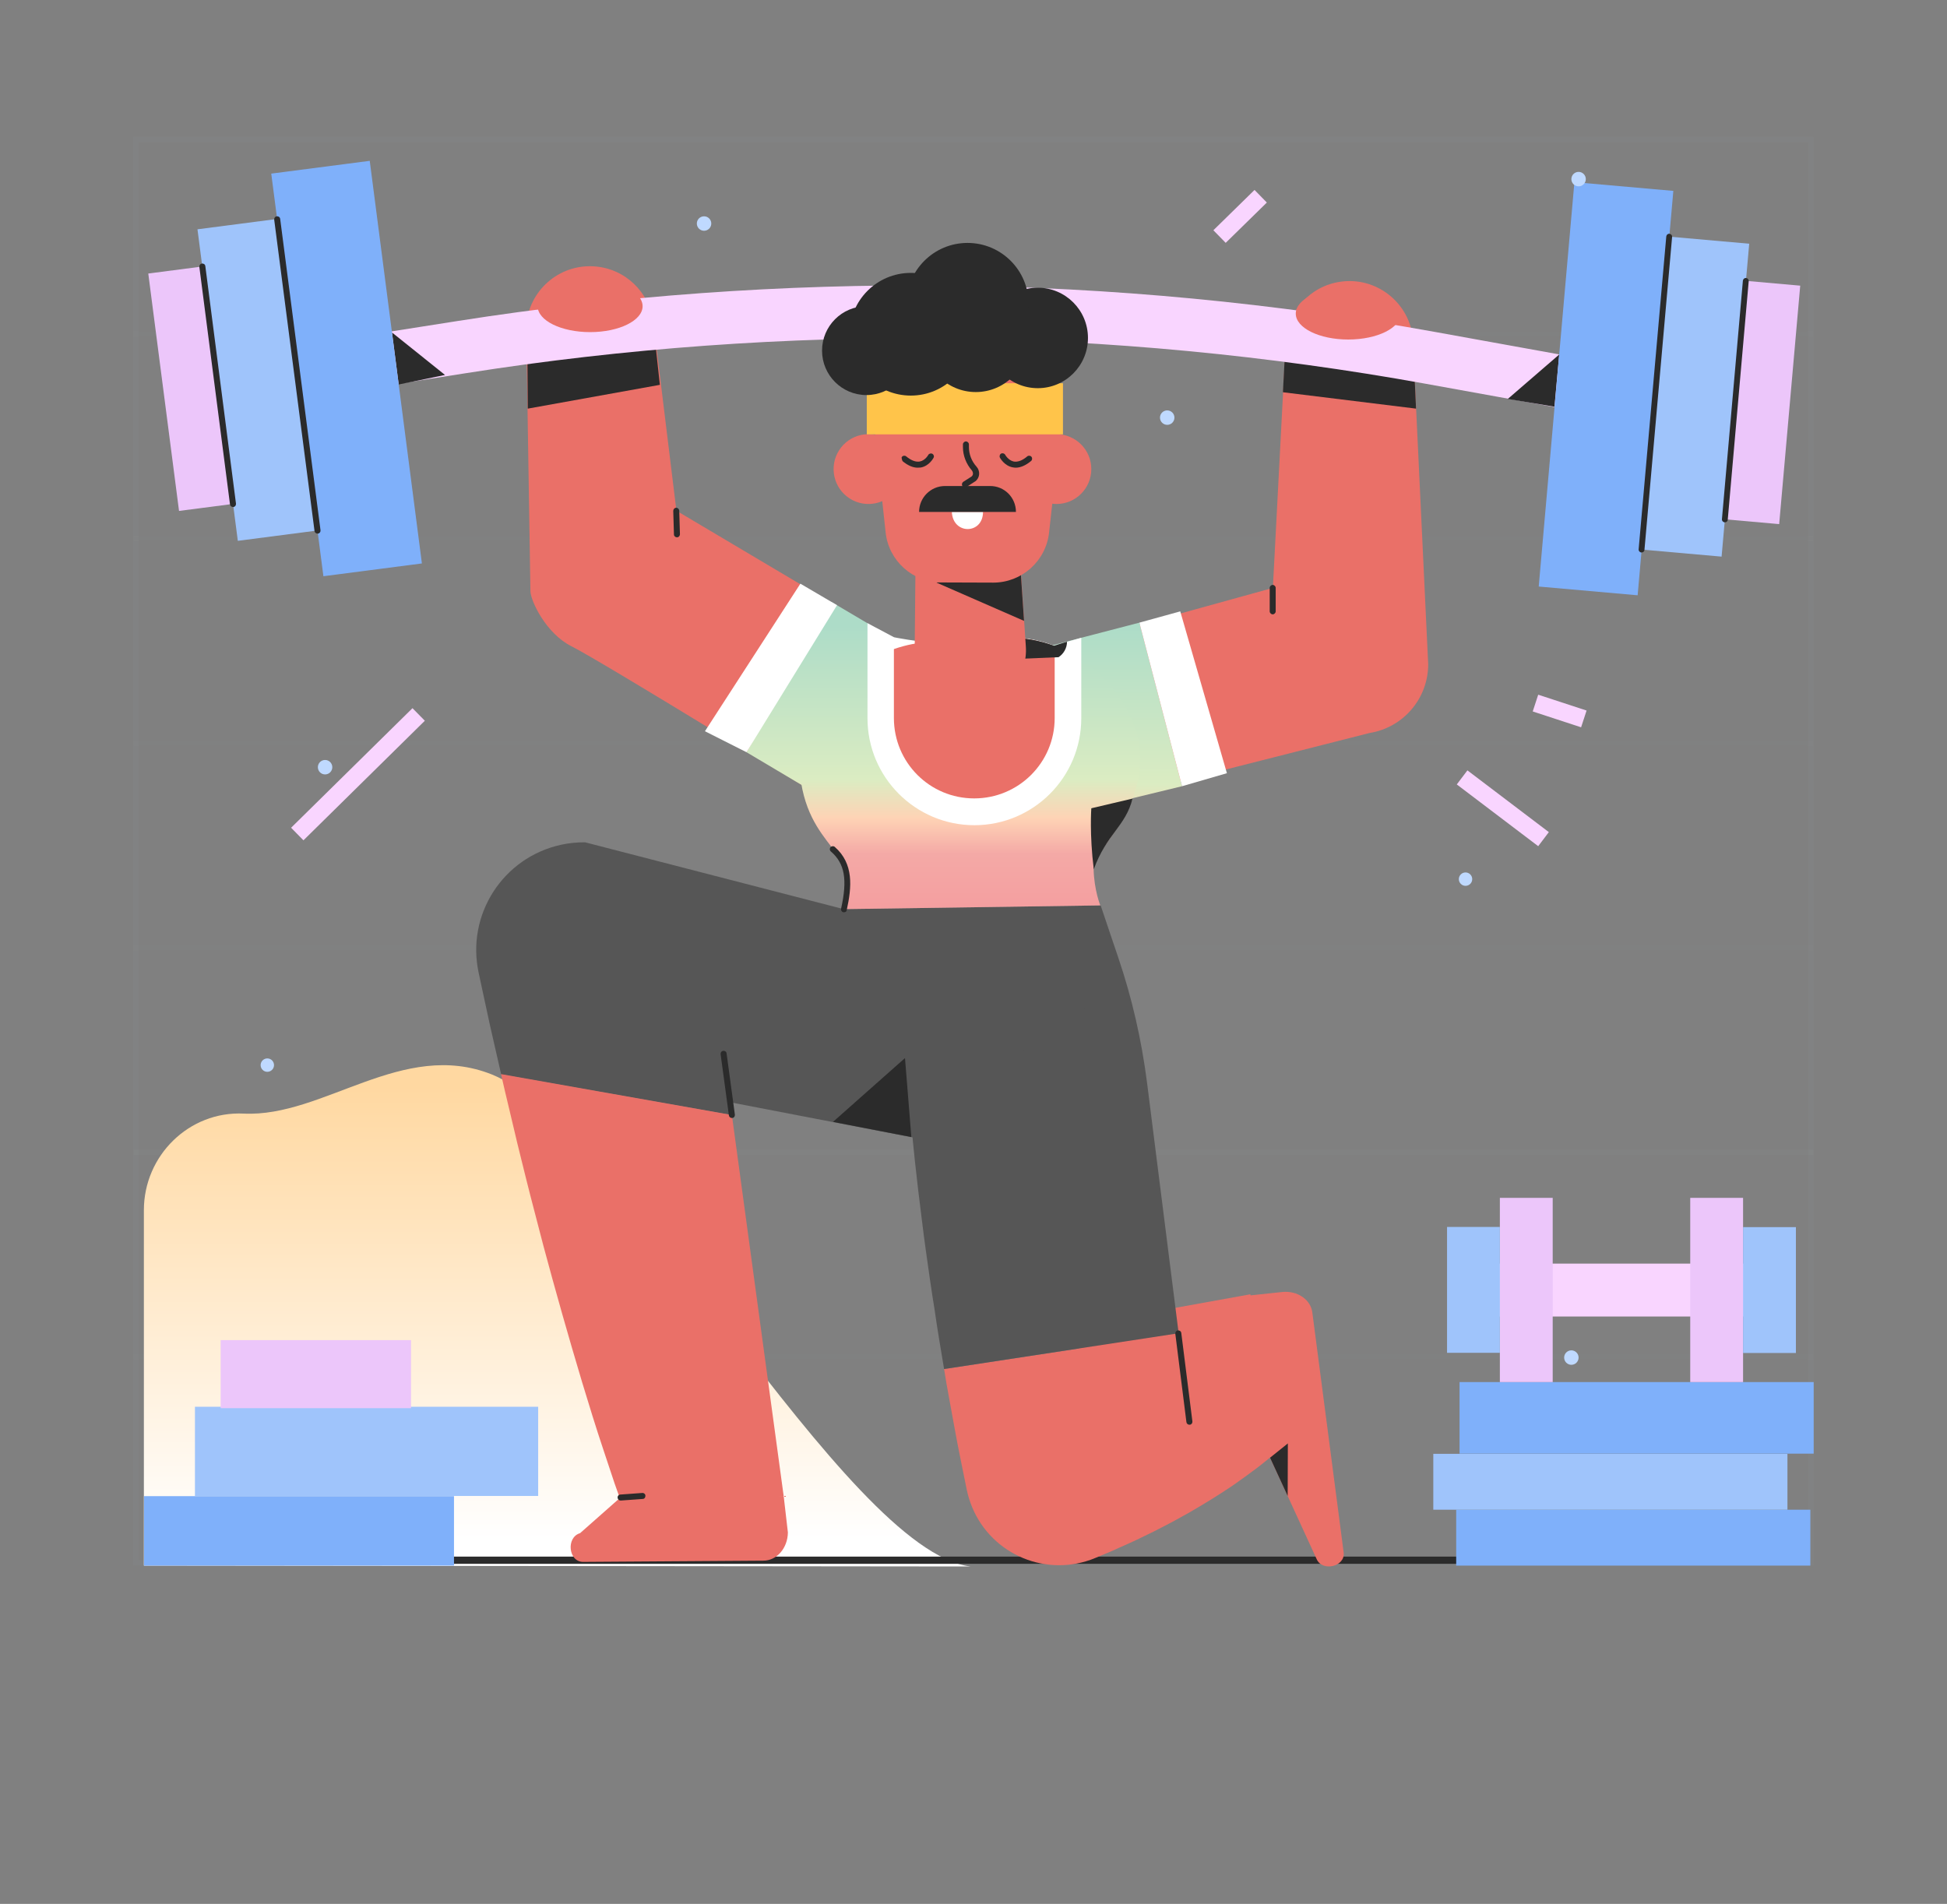 <svg width="272" height="266" viewBox="0 0 272 266" fill="none" xmlns="http://www.w3.org/2000/svg">
<rect x="0" y="0" width="272" height="266" fill="#808080" stroke="none"/>
<g opacity="0.3">
<g opacity="0.3">
<path opacity="0.3" d="M252.589 19.876V217.972H19.386V19.876H252.589ZM253.351 19.113H18.623V218.736H253.351V19.113Z" fill="#C4ECFE"/>
</g>
<g opacity="0.3">
<g opacity="0.3">
<path opacity="0.3" d="M253.351 160.634H18.623V161.349H253.351V160.634Z" fill="#C4ECFE"/>
</g>
<g opacity="0.3">
<path opacity="0.3" d="M253.351 132.039H18.623V132.754H253.351V132.039Z" fill="#C4ECFE"/>
</g>
<g opacity="0.3">
<path opacity="0.3" d="M253.351 160.634H18.623V161.349H253.351V160.634Z" fill="#C4ECFE"/>
</g>
<g opacity="0.3">
<path opacity="0.3" d="M253.351 189.205H18.623V189.919H253.351V189.205Z" fill="#C4ECFE"/>
</g>
<g opacity="0.3">
<path opacity="0.3" d="M253.351 103.469H18.623V104.183H253.351V103.469Z" fill="#C4ECFE"/>
</g>
<g opacity="0.3">
<path opacity="0.3" d="M253.351 74.874H18.623V75.588H253.351V74.874Z" fill="#C4ECFE"/>
</g>
<g opacity="0.3">
<path opacity="0.3" d="M253.351 46.304H18.623V47.018H253.351V46.304Z" fill="#C4ECFE"/>
</g>
</g>
</g>
<path d="M135.557 218.859C117.991 216.667 86.328 157.137 68.713 150.118C56.24 145.142 45.194 156.127 34.049 155.585C26.422 155.216 20.1 161.447 20.1 169.082V218.736L135.557 218.859Z" fill="url(#paint0_linear)"/>
<path d="M204.886 217.48H47.925V218.489H204.886V217.48Z" fill="#2B2B2B"/>
<path d="M187.713 216.913L183.334 183.368C183.113 181.57 181.243 180.289 179.127 180.511L174.035 181.052L177.061 202.85L183.925 217.8C184.687 219.647 187.959 218.884 187.713 216.913Z" fill="#EA7068"/>
<path d="M129.431 92.09L94.496 71.352L91.274 44.998C90.732 40.836 87.337 37.486 82.983 37.215C78.062 36.895 73.831 40.639 73.511 45.565L74.101 82.583C74.126 83.962 76.291 88.519 79.834 90.292C84.41 92.607 115.876 112.04 115.876 112.04C122.198 114.577 129.382 111.498 131.916 105.144C134.45 98.814 135.754 94.602 129.431 92.09Z" fill="#EA7068"/>
<path d="M116.171 84.11L104.288 105.095L114.646 111.252L129.21 91.819L116.171 84.11Z" fill="url(#paint1_linear)"/>
<path d="M116.934 84.553L104.288 105.095L98.482 102.164L111.816 81.549L116.934 84.553Z" fill="white"/>
<path d="M94.57 75.071C94.349 75.071 94.152 74.899 94.152 74.677L94.054 71.377C94.054 71.155 94.226 70.958 94.447 70.933C94.669 70.933 94.866 71.106 94.89 71.327L94.989 74.628C94.989 74.874 94.816 75.071 94.57 75.071Z" fill="#2B2B2B"/>
<path d="M70.017 150.118C69.673 148.566 69.304 147.014 68.96 145.487L68.418 143.098L67.902 140.709L66.868 135.906C65.122 127.779 70.263 119.799 78.382 118.025C79.489 117.779 80.621 117.68 81.728 117.68L117.942 127.04L129.062 139.675L129.899 159.378L80.818 149.921L98.999 131.547L102.295 155.807" fill="#565656"/>
<path d="M102.246 155.782L109.479 209.007L87.558 211.987L87.116 210.805L86.698 209.623L85.861 207.258C85.32 205.682 84.828 204.106 84.287 202.529C83.229 199.377 82.269 196.224 81.31 193.072C79.415 186.742 77.619 180.412 75.922 174.082C75.11 170.905 74.249 167.728 73.462 164.551L72.281 159.772L71.149 154.994C70.755 153.344 70.362 151.718 69.993 150.068L102.246 155.782Z" fill="#EA7068"/>
<path d="M81.457 218.218L106.65 218.046C108.519 218.046 110.045 216.297 110.069 214.105L109.479 209.007L86.697 209.204L81.039 214.204C79.046 214.795 79.415 218.218 81.457 218.218Z" fill="#EA7068"/>
<path d="M164.612 186.298L166.334 199.919L147.268 185.781L174.674 180.831L178.586 202.628C177.577 203.539 176.544 204.377 175.511 205.165C174.478 205.953 173.42 206.692 172.386 207.431C170.295 208.859 168.155 210.165 166.014 211.396C164.932 211.987 163.874 212.603 162.792 213.145L161.168 213.982L159.544 214.77C158.462 215.312 157.379 215.78 156.272 216.273L155.46 216.642L154.648 216.987L153 217.677C146.284 220.46 138.583 217.283 135.803 210.559C135.483 209.771 135.237 208.982 135.065 208.17L134.155 203.687C133.589 200.928 133.121 198.17 132.605 195.411C132.334 194.032 132.113 192.653 131.891 191.274L164.612 186.298Z" fill="#EA7068"/>
<path d="M131.891 191.274L131.203 187.136C130.981 185.757 130.76 184.377 130.563 182.973C130.342 181.594 130.12 180.215 129.923 178.811L129.333 174.649C129.136 173.269 128.964 171.865 128.792 170.486C128.078 164.92 127.463 159.354 127.02 153.787L126.7 149.6C126.627 148.196 126.504 146.792 126.454 145.389L126.356 143.295L126.282 141.202L126.233 139.083L126.208 138.024V136.965L153.763 126.498L156.223 133.788C158.142 139.428 159.47 145.265 160.233 151.177L164.661 186.274L131.891 191.274Z" fill="#565656"/>
<path d="M197.357 46.969C196.669 42.092 192.166 38.669 187.295 39.358C182.99 39.949 179.841 43.545 179.619 47.732L177.823 82.14L141.929 92.066C141.929 92.066 135.016 111.006 140.232 115.39L191.33 102.41C196.054 101.647 199.522 97.583 199.522 92.805L197.357 46.969Z" fill="#EA7068"/>
<path d="M179.226 54.801L197.825 57.091L197.358 46.969L179.595 47.732L179.226 54.801Z" fill="#2B2B2B"/>
<path d="M92.184 53.767L73.732 57.092L73.659 46.969L91.421 46.722L92.184 53.767Z" fill="#2B2B2B"/>
<path d="M159.175 86.992L165.129 109.848L153.443 112.681L145.644 90.514L159.175 86.992Z" fill="url(#paint2_linear)"/>
<path d="M117.917 127.015C114.916 135.734 119.32 147.63 129.111 147.211C136.689 146.891 137.205 147.162 140.404 147.039C150.49 146.596 157.01 136.029 153.689 126.498L117.917 127.015Z" fill="#565656"/>
<path d="M152.779 121.449C152.852 124.355 153.713 126.498 153.713 126.498L117.918 127.015C120.87 118.469 112.53 119.207 111.669 107.237H111.644C111.644 107.164 111.644 107.114 111.644 107.04C111.619 106.843 111.619 106.646 111.619 106.449H111.644C111.841 101.573 115.556 95.785 121.165 92.41C122.321 91.721 123.576 91.13 124.88 90.662C126.577 90.071 128.373 89.701 130.268 89.652L139.74 89.011C142.52 88.913 145.078 89.381 147.342 90.268C148.67 90.785 149.925 91.45 151.056 92.189C156.124 95.563 159.101 100.957 159.274 105.169C159.643 113.986 152.729 118.567 152.779 121.449Z" fill="url(#paint3_linear)"/>
<path d="M151.057 89.11V100.341C151.057 108.592 144.365 115.291 136.123 115.291C127.881 115.291 121.19 108.592 121.19 100.341V87.066L124.905 89.036C124.905 89.036 128.398 89.75 130.292 89.677L139.764 89.036C142.544 88.938 144.98 89.332 147.243 90.194L151.057 89.11Z" fill="white"/>
<path d="M147.341 90.292V100.316C147.341 106.523 142.323 111.548 136.098 111.548C129.874 111.548 124.88 106.523 124.88 100.316V90.686C126.577 90.095 128.373 89.726 130.268 89.677L139.739 89.036C142.52 88.938 145.078 89.43 147.341 90.292Z" fill="#EA7068"/>
<path d="M141.929 92.066L147.883 91.819C148.621 91.327 149.064 90.514 149.064 89.652L147.243 90.218C145.669 89.627 143.11 88.962 139.764 89.061L141.929 92.066Z" fill="#2B2B2B"/>
<path d="M117.918 127.458C117.893 127.458 117.868 127.458 117.819 127.458C117.598 127.409 117.45 127.187 117.499 126.966C118.41 122.877 118.016 120.636 116.072 118.961C115.9 118.813 115.876 118.542 116.023 118.37C116.171 118.198 116.441 118.173 116.614 118.321C119.295 120.661 119 123.936 118.287 127.163C118.287 127.335 118.114 127.458 117.918 127.458Z" fill="#2B2B2B"/>
<path d="M159.175 86.992L165.129 109.848L171.402 108.026L164.883 85.416L159.175 86.992Z" fill="white"/>
<path d="M158.216 111.572L152.459 112.927C152.459 112.927 152.188 116.523 152.803 121.449C154.574 116.547 157.256 115.439 158.216 111.572Z" fill="#2B2B2B"/>
<path d="M223.141 57.953L199.178 53.619C177.258 49.653 154.772 47.511 132.285 47.264C109.824 47.018 87.214 48.644 65.073 52.141L43.915 55.466L42.758 48.176L63.916 44.851C86.452 41.304 109.479 39.654 132.335 39.9C155.239 40.146 178.168 42.338 200.482 46.378L224.445 50.712L223.141 57.953Z" fill="#F9D5FF"/>
<path d="M217.826 49.53L210.642 55.737L217.162 56.821L217.826 49.53Z" fill="#2B2B2B"/>
<path d="M219.948 25.449L214.962 81.948L228.783 83.171L233.769 26.671L219.948 25.449Z" fill="#7FB0FA"/>
<path d="M233.194 33.063L229.336 76.781L240.511 77.769L244.369 34.051L233.194 33.063Z" fill="#9FC4FB"/>
<path d="M243.898 39.238L240.958 72.554L248.555 73.226L251.495 39.91L243.898 39.238Z" fill="#ECC6FA"/>
<path d="M54.764 46.452L62.169 52.387L55.699 53.717L54.764 46.452Z" fill="#2B2B2B"/>
<path d="M51.654 22.47L37.894 24.256L45.18 80.507L58.941 78.721L51.654 22.47Z" fill="#7FB0FA"/>
<path d="M38.712 30.592L27.587 32.036L33.224 75.562L44.35 74.118L38.712 30.592Z" fill="#9FC4FB"/>
<path d="M28.278 37.233L20.714 38.215L25.011 71.384L32.574 70.403L28.278 37.233Z" fill="#ECC6FA"/>
<path d="M188.353 47.437C192.402 47.437 195.685 45.816 195.685 43.816C195.685 41.816 192.402 40.196 188.353 40.196C184.304 40.196 181.022 41.816 181.022 43.816C181.022 45.816 184.304 47.437 188.353 47.437Z" fill="#EA7068"/>
<path d="M82.442 46.402C86.49 46.402 89.773 44.781 89.773 42.782C89.773 40.782 86.49 39.161 82.442 39.161C78.392 39.161 75.11 40.782 75.11 42.782C75.11 44.781 78.392 46.402 82.442 46.402Z" fill="#EA7068"/>
<path d="M147.588 70.416C150.278 70.416 152.459 68.233 152.459 65.539C152.459 62.846 150.278 60.663 147.588 60.663C144.897 60.663 142.716 62.846 142.716 65.539C142.716 68.233 144.897 70.416 147.588 70.416Z" fill="#EA7068"/>
<path d="M127.783 90.785L128.004 67.879L141.782 67.387L143.307 90.243C143.651 94.553 140.305 98.248 136 98.321H135.41C131.178 98.445 127.734 94.996 127.783 90.785Z" fill="#EA7068"/>
<path d="M130.834 81.401L143.061 86.746L142.47 78.076L130.834 81.401Z" fill="#2B2B2B"/>
<path d="M138.755 81.401L131.498 81.376C127.512 81.376 124.142 78.347 123.724 74.382L122.198 60.219C122.198 53.052 128.029 47.264 135.188 47.264C142.347 47.264 148.129 53.102 148.129 60.269L146.554 74.431C146.111 78.396 142.741 81.401 138.755 81.401Z" fill="#EA7068"/>
<path d="M134.794 68.101C134.647 68.101 134.524 68.027 134.45 67.904C134.327 67.707 134.376 67.46 134.573 67.313L135.729 66.574C135.852 66.475 135.926 66.328 135.926 66.18C135.926 66.032 135.877 65.86 135.779 65.736C134.967 64.8 134.524 63.643 134.524 62.461V62.091C134.524 61.87 134.721 61.672 134.942 61.672C135.163 61.672 135.36 61.87 135.36 62.091V62.461C135.36 63.446 135.729 64.431 136.418 65.195C136.689 65.49 136.812 65.884 136.787 66.254C136.763 66.648 136.566 66.993 136.271 67.239L136.221 67.263L135.04 68.027C134.942 68.076 134.868 68.101 134.794 68.101Z" fill="#2B2B2B"/>
<path d="M128.201 65.342C127.512 65.342 126.799 65.022 126.061 64.406C125.889 64.259 125.864 63.988 126.012 63.815C126.159 63.643 126.43 63.618 126.602 63.766C127.291 64.333 127.931 64.579 128.497 64.48C129.259 64.333 129.677 63.569 129.677 63.569C129.776 63.372 130.046 63.298 130.243 63.397C130.44 63.495 130.539 63.766 130.415 63.963C130.391 64.012 129.825 65.096 128.644 65.318C128.521 65.318 128.374 65.342 128.201 65.342Z" fill="#2B2B2B"/>
<path d="M141.904 65.342C141.757 65.342 141.609 65.318 141.462 65.293C140.305 65.071 139.715 63.988 139.69 63.938C139.592 63.741 139.666 63.471 139.862 63.372C140.059 63.273 140.33 63.347 140.428 63.544C140.428 63.544 140.847 64.308 141.609 64.48C142.175 64.579 142.815 64.357 143.504 63.766C143.676 63.618 143.946 63.643 144.094 63.815C144.242 63.988 144.217 64.259 144.045 64.406C143.307 65.022 142.569 65.342 141.904 65.342Z" fill="#2B2B2B"/>
<path d="M125.426 68.173C126.88 65.906 126.223 62.889 123.959 61.434C121.695 59.979 118.682 60.636 117.228 62.903C115.774 65.169 116.431 68.186 118.695 69.642C120.959 71.097 123.973 70.439 125.426 68.173Z" fill="#EA7068"/>
<path d="M137.329 71.524C137.329 74.677 133.122 74.751 132.974 71.524H137.329Z" fill="white"/>
<path d="M148.498 53.545H121.091V60.687H148.498V53.545Z" fill="#FFC44A"/>
<path d="M121.042 55.195C124.466 55.195 127.242 52.416 127.242 48.988C127.242 45.56 124.466 42.782 121.042 42.782C117.618 42.782 114.842 45.56 114.842 48.988C114.842 52.416 117.618 55.195 121.042 55.195Z" fill="#2B2B2B"/>
<path d="M144.98 54.234C148.852 54.234 151.991 51.092 151.991 47.215C151.991 43.338 148.852 40.196 144.98 40.196C141.107 40.196 137.968 43.338 137.968 47.215C137.968 51.092 141.107 54.234 144.98 54.234Z" fill="#2B2B2B"/>
<path d="M127.242 55.269C131.97 55.269 135.803 51.431 135.803 46.698C135.803 41.964 131.97 38.127 127.242 38.127C122.513 38.127 118.68 41.964 118.68 46.698C118.68 51.431 122.513 55.269 127.242 55.269Z" fill="#2B2B2B"/>
<path d="M136.32 54.776C140.342 54.776 143.602 51.512 143.602 47.486C143.602 43.46 140.342 40.196 136.32 40.196C132.298 40.196 129.038 43.46 129.038 47.486C129.038 51.512 132.298 54.776 136.32 54.776Z" fill="#2B2B2B"/>
<path d="M135.163 51.033C139.878 51.033 143.7 47.206 143.7 42.486C143.7 37.766 139.878 33.94 135.163 33.94C130.449 33.94 126.627 37.766 126.627 42.486C126.627 47.206 130.449 51.033 135.163 51.033Z" fill="#2B2B2B"/>
<path d="M177.799 85.834C177.577 85.834 177.381 85.637 177.381 85.415V82.14C177.381 81.918 177.577 81.721 177.799 81.721C178.02 81.721 178.217 81.918 178.217 82.14V85.415C178.217 85.637 178.02 85.834 177.799 85.834Z" fill="#2B2B2B"/>
<path d="M141.929 71.524H128.398C128.398 69.529 130.022 67.904 132.015 67.904H138.288C140.305 67.879 141.929 69.505 141.929 71.524Z" fill="#2B2B2B"/>
<path d="M229.34 77.189C229.34 77.189 229.315 77.189 229.291 77.189C229.069 77.165 228.897 76.968 228.922 76.746L232.784 33.028C232.809 32.807 233.006 32.634 233.227 32.659C233.449 32.684 233.621 32.88 233.596 33.102L229.734 76.82C229.734 77.017 229.561 77.189 229.34 77.189Z" fill="#2B2B2B"/>
<path d="M240.977 72.978C240.977 72.978 240.952 72.978 240.928 72.978C240.706 72.953 240.534 72.756 240.558 72.534L243.486 39.21C243.511 38.989 243.708 38.816 243.929 38.841C244.15 38.865 244.323 39.063 244.298 39.284L241.37 72.608C241.37 72.805 241.198 72.978 240.977 72.978Z" fill="#2B2B2B"/>
<path d="M44.358 74.554C44.161 74.554 43.964 74.406 43.939 74.184L38.306 30.689C38.281 30.467 38.428 30.245 38.675 30.221C38.896 30.196 39.117 30.344 39.142 30.59L44.776 74.086C44.8 74.308 44.653 74.529 44.407 74.554C44.382 74.554 44.382 74.554 44.358 74.554Z" fill="#2B2B2B"/>
<path d="M32.548 70.835C32.352 70.835 32.155 70.687 32.13 70.465L27.849 37.289C27.825 37.068 27.973 36.846 28.218 36.821C28.44 36.797 28.661 36.944 28.686 37.191L32.967 70.367C32.991 70.589 32.844 70.81 32.598 70.835C32.573 70.835 32.573 70.835 32.548 70.835Z" fill="#2B2B2B"/>
<path d="M166.162 199.057C165.965 199.057 165.768 198.909 165.744 198.687L164.194 186.348C164.169 186.126 164.317 185.904 164.563 185.88C164.784 185.855 165.006 186.003 165.03 186.249L166.58 198.589C166.605 198.81 166.457 199.032 166.211 199.057C166.187 199.057 166.187 199.057 166.162 199.057Z" fill="#2B2B2B"/>
<path d="M102.246 156.201C102.049 156.201 101.852 156.053 101.828 155.832L100.671 147.285C100.647 147.064 100.794 146.842 101.041 146.817C101.287 146.793 101.483 146.94 101.508 147.187L102.664 155.733C102.689 155.955 102.541 156.177 102.295 156.201C102.295 156.201 102.271 156.201 102.246 156.201Z" fill="#2B2B2B"/>
<path d="M86.698 209.647C86.476 209.647 86.304 209.475 86.279 209.253C86.255 209.032 86.427 208.81 86.673 208.81L89.724 208.588C89.945 208.564 90.167 208.736 90.167 208.982C90.167 209.229 90.019 209.426 89.773 209.426L86.722 209.647H86.698Z" fill="#2B2B2B"/>
<path d="M177.43 203.662L179.915 201.667L179.89 209.007L177.43 203.662Z" fill="#2B2B2B"/>
<path d="M127.316 158.861L126.43 147.827L116.368 156.743L127.316 158.861Z" fill="#2B2B2B"/>
<path d="M63.424 209.032H20.125V218.736H63.424V209.032Z" fill="#7FB0FA"/>
<path d="M252.909 210.928H203.434V218.736H252.909V210.928Z" fill="#7FB0FA"/>
<path d="M249.711 203.121H200.236V210.928H249.711V203.121Z" fill="#9FC4FB"/>
<path d="M253.376 193.096H203.902V203.096H253.376V193.096Z" fill="#7FB0FA"/>
<path d="M75.184 196.544H27.234V209.007H75.184V196.544Z" fill="#9FC4FB"/>
<path d="M57.421 187.234H30.826V196.741H57.421V187.234Z" fill="#ECC6FA"/>
<path d="M250.055 176.545H206.706V183.934H250.055V176.545Z" fill="#F9D5FF"/>
<path d="M243.511 167.358H236.13V193.096H243.511V167.358Z" fill="#ECC6FA"/>
<path d="M250.891 171.447H243.51V189.033H250.891V171.447Z" fill="#9FC4FB"/>
<path d="M216.916 167.358H209.535V193.096H216.916V167.358Z" fill="#ECC6FA"/>
<path d="M209.535 171.422H202.155V189.008H209.535V171.422Z" fill="#9FC4FB"/>
<path d="M45.415 108.198C45.972 108.198 46.424 107.746 46.424 107.188C46.424 106.63 45.972 106.178 45.415 106.178C44.858 106.178 44.407 106.63 44.407 107.188C44.407 107.746 44.858 108.198 45.415 108.198Z" fill="#BFD9FF"/>
<path d="M219.524 190.683C220.081 190.683 220.532 190.23 220.532 189.673C220.532 189.115 220.081 188.663 219.524 188.663C218.967 188.663 218.515 189.115 218.515 189.673C218.515 190.23 218.967 190.683 219.524 190.683Z" fill="#BFD9FF"/>
<path d="M220.533 26.034C221.09 26.034 221.541 25.581 221.541 25.024C221.541 24.466 221.09 24.014 220.533 24.014C219.976 24.014 219.524 24.466 219.524 25.024C219.524 25.581 219.976 26.034 220.533 26.034Z" fill="#BFD9FF"/>
<path d="M163.062 59.357C163.619 59.357 164.071 58.905 164.071 58.348C164.071 57.79 163.619 57.338 163.062 57.338C162.505 57.338 162.053 57.79 162.053 58.348C162.053 58.905 162.505 59.357 163.062 59.357Z" fill="#BFD9FF"/>
<path d="M98.359 32.24C98.916 32.24 99.368 31.788 99.368 31.23C99.368 30.673 98.916 30.221 98.359 30.221C97.802 30.221 97.35 30.673 97.35 31.23C97.35 31.788 97.802 32.24 98.359 32.24Z" fill="#BFD9FF"/>
<path d="M204.738 123.764C205.255 123.764 205.673 123.345 205.673 122.828C205.673 122.311 205.255 121.892 204.738 121.892C204.222 121.892 203.803 122.311 203.803 122.828C203.803 123.345 204.222 123.764 204.738 123.764Z" fill="#BFD9FF"/>
<path d="M37.346 149.748C37.862 149.748 38.281 149.329 38.281 148.812C38.281 148.295 37.862 147.876 37.346 147.876C36.83 147.876 36.411 148.295 36.411 148.812C36.411 149.329 36.83 149.748 37.346 149.748Z" fill="#BFD9FF"/>
<path d="M57.625 98.943L40.667 115.648L42.393 117.404L59.351 100.698L57.625 98.943Z" fill="#F9D5FF"/>
<path d="M214.891 97.059L214.126 99.4L220.883 101.614L221.648 99.273L214.891 97.059Z" fill="#F9D5FF"/>
<path d="M205.002 107.632L203.516 109.596L214.89 118.223L216.376 116.259L205.002 107.632Z" fill="#F9D5FF"/>
<path d="M175.261 26.537L169.511 32.17L171.232 33.93L176.981 28.298L175.261 26.537Z" fill="#F9D5FF"/>
<defs>
<linearGradient id="paint0_linear" x1="77.828" y1="151.755" x2="77.828" y2="215.676" gradientUnits="userSpaceOnUse">
<stop stop-color="#FFD8A1"/>
<stop offset="0.996" stop-color="white"/>
</linearGradient>
<linearGradient id="paint1_linear" x1="116.749" y1="141.042" x2="116.749" y2="87.443" gradientUnits="userSpaceOnUse">
<stop stop-color="#F48B94"/>
<stop offset="0.405" stop-color="#F4A9A6"/>
<stop offset="0.499" stop-color="#FED3B5"/>
<stop offset="0.599" stop-color="#DBECC2"/>
<stop offset="1" stop-color="#ADDCC8"/>
</linearGradient>
<linearGradient id="paint2_linear" x1="155.386" y1="142.793" x2="155.386" y2="87.392" gradientUnits="userSpaceOnUse">
<stop stop-color="#F48B94"/>
<stop offset="0.405" stop-color="#F4A9A6"/>
<stop offset="0.499" stop-color="#FED3B5"/>
<stop offset="0.599" stop-color="#DBECC2"/>
<stop offset="1" stop-color="#ADDCC8"/>
</linearGradient>
<linearGradient id="paint3_linear" x1="135.454" y1="141.042" x2="135.454" y2="87.444" gradientUnits="userSpaceOnUse">
<stop stop-color="#F48B94"/>
<stop offset="0.405" stop-color="#F4A9A6"/>
<stop offset="0.499" stop-color="#FED3B5"/>
<stop offset="0.599" stop-color="#DBECC2"/>
<stop offset="1" stop-color="#ADDCC8"/>
</linearGradient>
</defs>
</svg>
